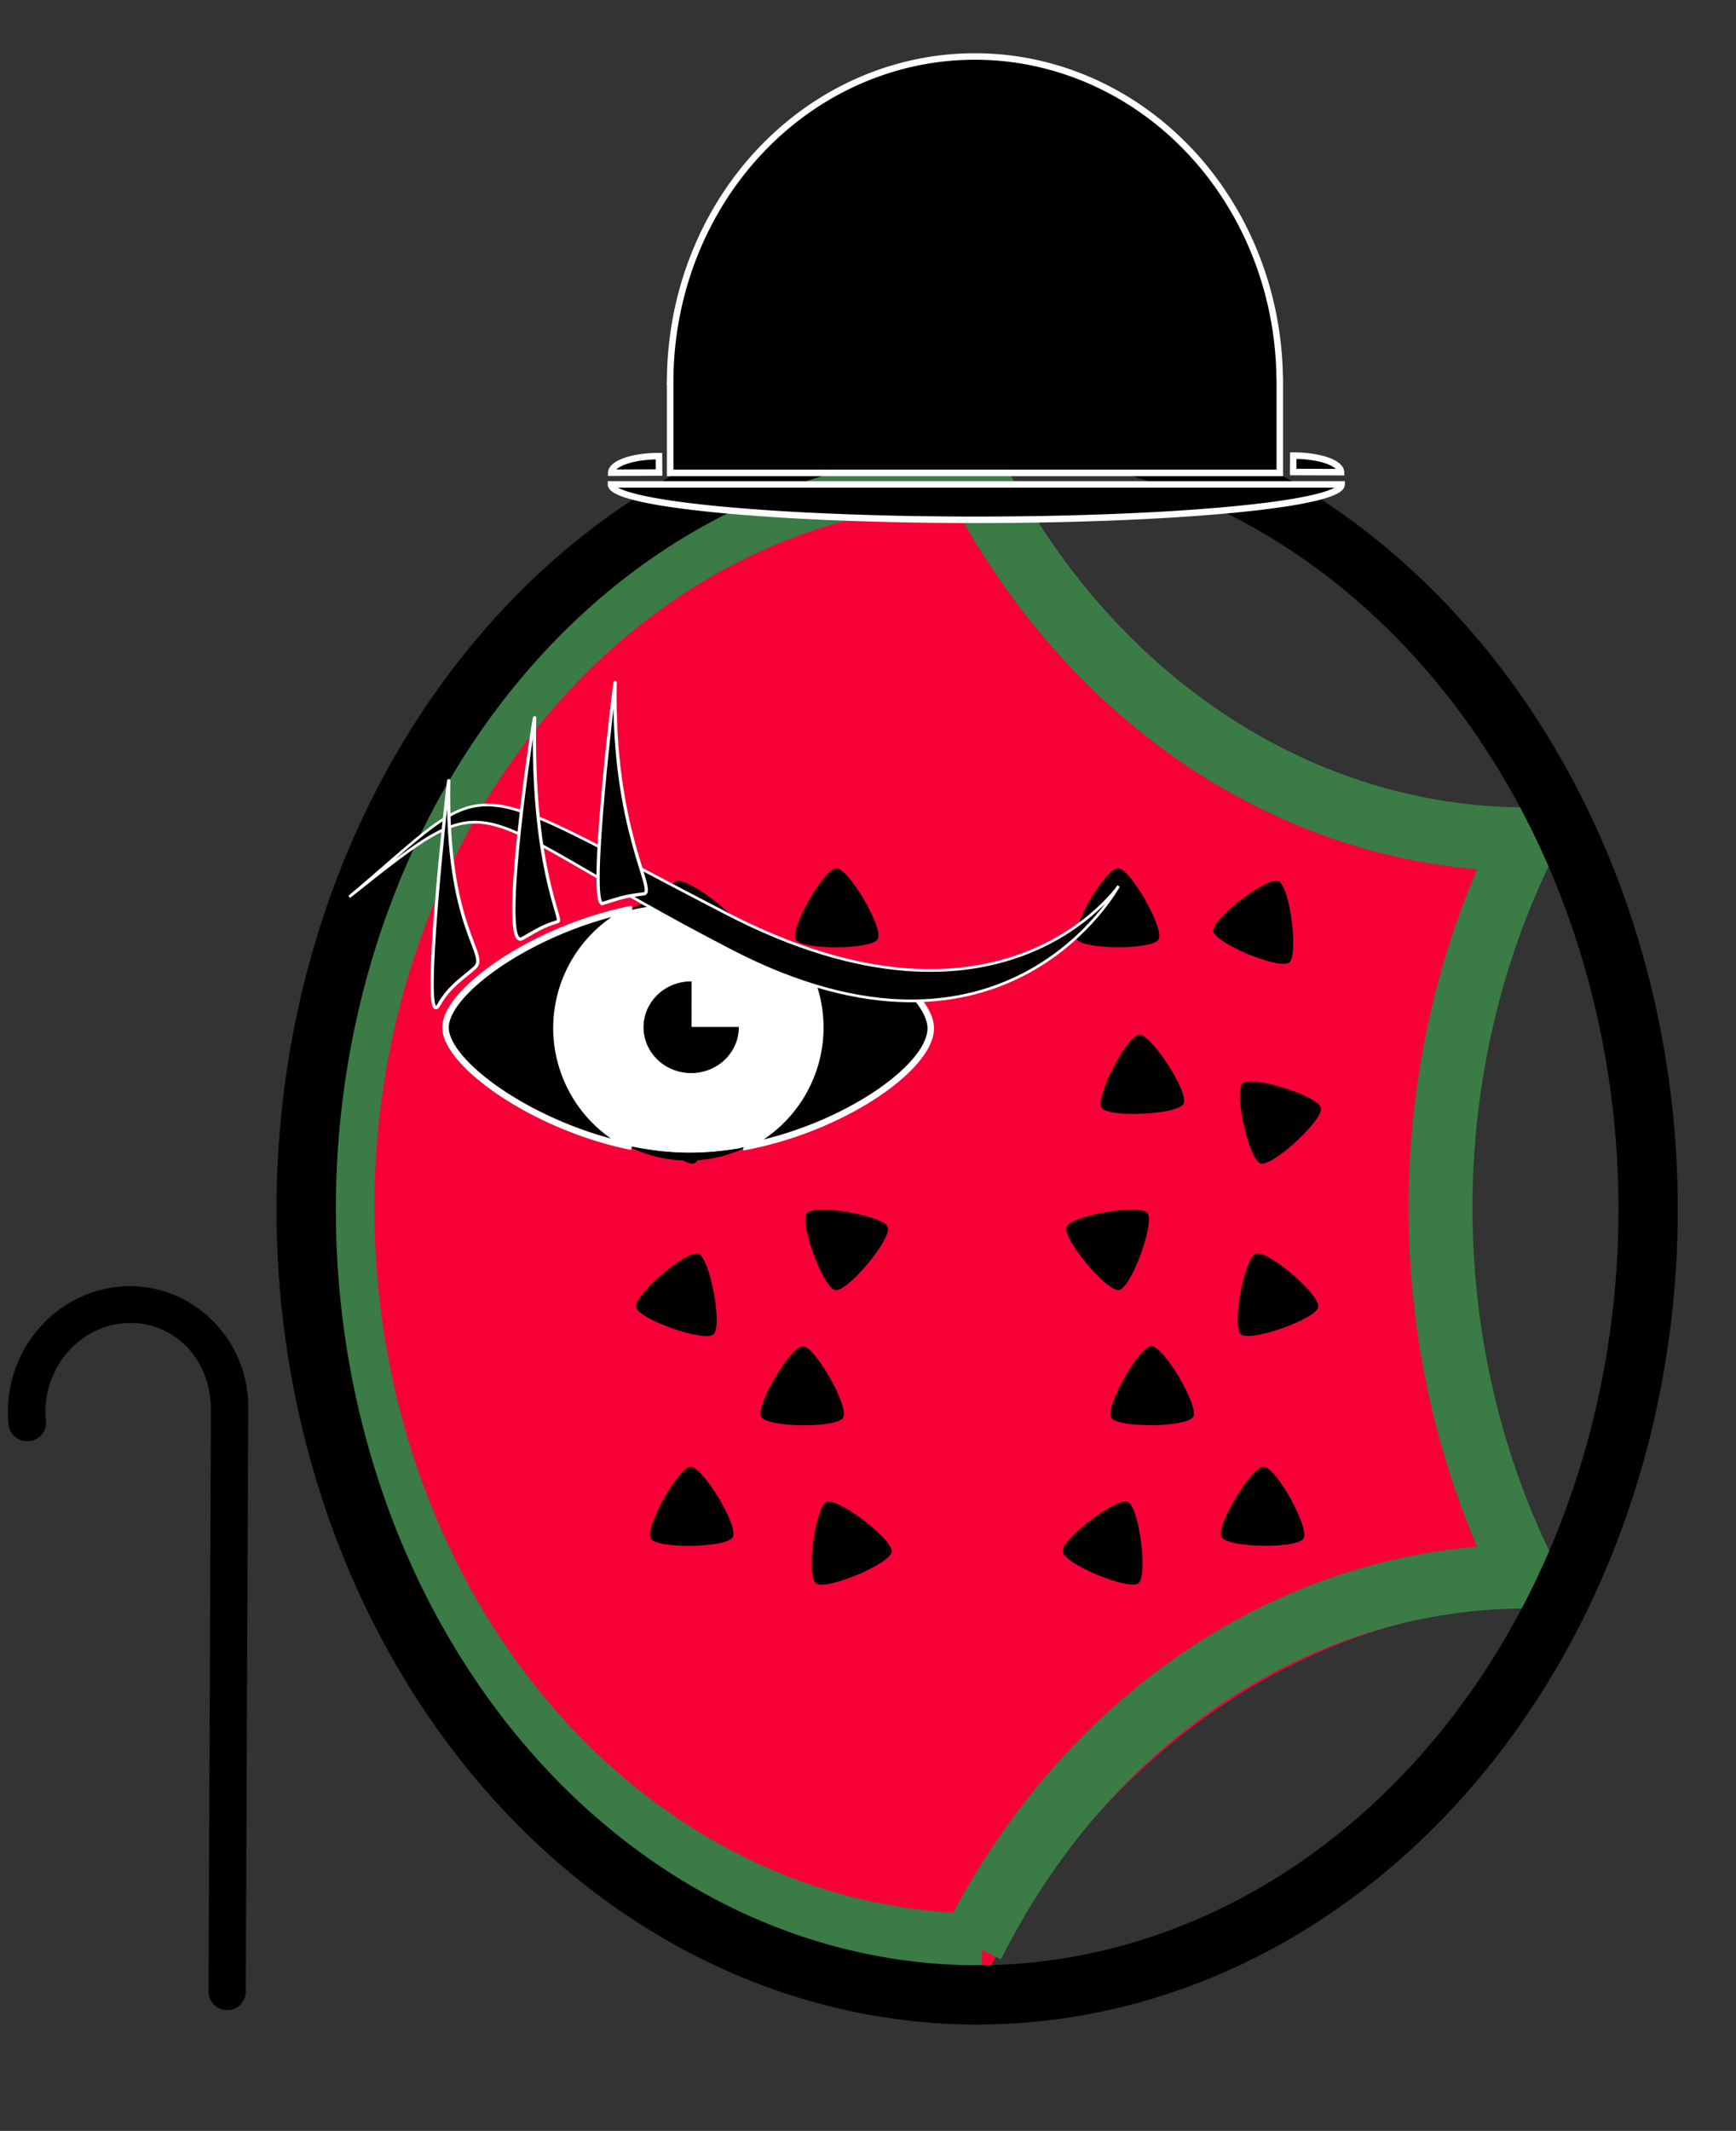 <?xml version="1.0"?>
<svg xmlns="http://www.w3.org/2000/svg" version="1.0" width="533.906" height="655.18" viewBox="0 0 533.906 655.18">
  <rect x="0" y="0" width="533.906" height="655.18" fill="#333333" stroke="none"/>
  <path d="M87.9-242.788c-.04-.579-.07-1.151-.13-1.75-2.04-20.591-20.32-35.761-40.72-33.156-20.39 2.606-34.89 21.596-32.84 42.188.21 2.535 2.13 4.618 4.69 5.094 1.8.336 3.65-.186 5-1.407a5.589 5.589 0 001.81-4.781c-1.47-14.803 8.98-28.105 22.84-29.875 13.86-1.77 26.22 8.229 27.69 23.031.13 1.122.19 2.251.22 3.375l-.72 178.63c-.12 2.11.94 4.12 2.75 5.21a5.772 5.772 0 005.91.04c1.82-1.08 2.87-3.08 2.78-5.19l.75-178.81c0-.88-.01-1.734-.03-2.598z" fill-rule="evenodd"/>
  <path d="M313.113-58.703a202.857 242.857 0 01-175.68-121.429 202.857 242.857 0 010-242.857 202.857 242.857 0 01175.68-121.428" fill="#f70038"/>
  <path d="M313.606-75.351A196.698 226.673 0 01143.26-188.688a196.698 226.673 0 010-226.673 196.698 226.673 0 01170.346-113.336" fill="none" stroke="#3a7b46" stroke-width="19.656"/>
  <path d="M259.78-300.444c2.422-2.907 23.552.745 24.858 4.296 1.307 3.552-12.421 20.025-16.15 19.38-3.729-.644-11.131-20.77-8.709-23.676zM258.515-259.53c3.784.037 14.329 18.71 12.405 21.969-1.923 3.259-23.367 3.054-25.227-.24-1.861-3.296 9.038-21.764 12.822-21.728zM265.803-211.64c3.495-1.453 20.523 11.58 20.034 15.333-.49 3.753-20.292 11.983-23.297 9.682-3.005-2.3-.231-23.564 3.263-25.016zM223.983-222.452c3.784-.067 14.831 18.313 12.997 21.623-1.834 3.31-23.275 3.687-25.224.444-1.95-3.244 8.444-22 12.227-22.067zM207.224-271.555c-.694-3.72 15.594-17.667 19.163-16.408 3.569 1.258 7.503 22.338 4.629 24.8-2.875 2.46-23.098-4.672-23.792-8.392zM262.282-355.265c3.78.182 13.595 19.249 11.547 22.431-2.048 3.183-23.468 2.149-25.2-1.216-1.732-3.365 9.873-21.398 13.653-21.215zM206.398-332.781c.822-3.694 21.28-10.121 24.068-7.562 2.787 2.56-1.876 23.49-5.486 24.624-3.61 1.135-19.405-13.369-18.582-17.062zM268.825-406.483c3.784-.022 14.612 18.488 12.739 21.776-1.874 3.288-23.318 3.41-25.228.144-1.911-3.266 8.705-21.898 12.49-21.92zM219.453-402.49c3.495-1.453 20.523 11.58 20.034 15.333-.49 3.753-20.292 11.983-23.297 9.682-3.005-2.3-.231-23.564 3.263-25.016z"/>
  <path d="M311.13-58.727a202.857 242.857 0 01175.68-121.429 202.857 242.857 0 010-242.857A202.857 242.857 0 01311.13-544.44" fill="#f70038"/>
  <path d="M310.638-75.375a196.698 226.673 0 01170.346-113.337 196.698 226.673 0 010-226.673A196.698 226.673 0 01310.638-528.72" fill="none" stroke="#3a7b46" stroke-width="19.656"/>
  <path d="M364.464-300.468c-2.422-2.907-23.553.745-24.859 4.296-1.306 3.552 12.422 20.025 16.15 19.38 3.73-.644 11.132-20.77 8.71-23.676zM365.728-259.553c-3.784.036-14.328 18.709-12.405 21.968 1.923 3.259 23.367 3.054 25.228-.24 1.86-3.296-9.038-21.764-12.823-21.728zM358.44-211.665c-3.494-1.452-20.523 11.582-20.033 15.334.49 3.753 20.291 11.983 23.296 9.683 3.005-2.3.231-23.565-3.263-25.017zM400.26-222.476c-3.784-.067-14.831 18.313-12.997 21.623 1.834 3.31 23.275 3.687 25.225.444 1.95-3.244-8.444-22-12.228-22.067zM417.02-271.579c.693-3.72-15.595-17.667-19.164-16.408-3.568 1.258-7.503 22.338-4.629 24.8 2.875 2.46 23.098-4.672 23.792-8.392zM361.96-355.29c-3.779.183-13.593 19.25-11.545 22.432 2.048 3.183 23.467 2.149 25.199-1.216 1.732-3.365-9.873-21.398-13.653-21.215zM417.846-332.805c-.823-3.694-21.28-10.121-24.068-7.562-2.788 2.56 1.875 23.49 5.485 24.625 3.61 1.134 19.406-13.37 18.583-17.063zM355.418-406.507c-3.784-.022-14.612 18.488-12.738 21.776 1.873 3.288 23.317 3.41 25.228.144 1.91-3.266-8.706-21.898-12.49-21.92zM404.79-402.515c-3.494-1.452-20.523 11.582-20.033 15.334.49 3.753 20.291 11.983 23.296 9.683 3.005-2.3.231-23.565-3.263-25.017z"/>
  <g stroke="#000">
    <g stroke-linecap="round" transform="translate(-2372.199 -1.55) scale(.78)">
      <path d="M3484.3-446.79c0 26.08-69.3 69.21-134.8 69.21-65.4 0-135.6-45.24-135.6-69.33 0-24.09 70.3-69.83 135.7-69.83 65.5 0 134.7 45.36 134.7 69.95z" stroke-width=".253"/>
      <ellipse ry="25.417" rx="26.424" cy="-440.696" cx="3351.769" transform="matrix(2.781 0 0 2.889 -5970.7 825.86)" fill="#fff" stroke-width=".3"/>
      <path d="M3349.4-520.52c-11.4 0-22.3 2.58-31.9 7.25 10.7-2.19 21.7-3.44 32.5-3.44 10.2 0 20.4 1.12 30.5 3.06-9.4-4.42-20-6.87-31.1-6.87zm-31.7 139.62c9.6 4.62 20.3 7.19 31.7 7.19 10.9 0 21.3-2.38 30.6-6.65-10 1.81-20.1 2.84-30.2 2.84-10.7 0-21.5-1.24-32.1-3.38zM3377.11-447.596a26.424 25.417 0 01-16.333 23.49 26.424 25.417 0 01-28.808-5.55 26.424 25.417 0 01-5.669-27.728 26.424 25.417 0 0124.478-15.63l-.092 25.418z" stroke-width=".3"/>
    </g>
    <g fill-rule="evenodd" stroke-width=".419">
      <path d="M131.092-360.416c4.678-8.242 10.994-11.844 15.673-16.148 6.237-5.7-12.788-16.96-11.384-81.255.078-2.885-12.866 112.303-4.289 97.403zM167.271-389.149c8.031-4.53 8.655-5.185 15.595-7.439 2.183-.701-11.54-24.249-10.137-88.545 0-2.884-15.984 101.863-5.458 95.984zM202.359-404.447c8.499-2.753 10.838-3.33 17.777-4.133 6.082-.701-13.8-27.64-12.397-91.936.078-2.893-12.164 98.276-5.38 96.069zM348.322-355.55c-3.976-8.632-9.2-13.459-13.879-17.763-6.238-5.7 12.086-15.337 10.682-79.633-.078-2.892 10.293 112.997 3.197 97.395zM315.418-387.052c-7.407-4.927-10.214-5.738-17.856-8.701-3.274-1.295 13.801-22.979 12.398-87.274 0-2.893 11.228 99.78 5.458 95.975zM272.845-404.689c-8.42-3.002-9.98-3.384-17.154-5.349-5.847-1.614 13.178-25.559 11.774-89.855-.078-2.892 10.76 97.122 5.38 95.204z" stroke-width=".327"/>
    </g>
  </g>
  <path d="M518.478-301.572A206.357 241.488 0 01312.314-60.084 206.357 241.488 0 01105.765-301.12a206.357 241.488 0 01205.777-241.94 206.357 241.488 0 01206.934 240.584" fill="none" stroke="#000" stroke-width="18.235" stroke-linecap="round" stroke-linejoin="round"/>
  <g stroke="#fff" stroke-linecap="round">
    <path d="M309.212-656.045a93.748 100.054 0 00-44.662 13.377 93.748 100.054 0 00-46.842 85.98h-.002v.044a93.748 100.054 0 00-.029.625h.03v27.978h187.488v-28.646h-.036a93.748 100.054 0 00-46.859-85.98 93.748 100.054 0 00-49.088-13.378zM424.213-524.502a112.353 10.883 0 01-56.177 9.425 112.353 10.883 0 01-112.353 0 112.353 10.883 0 01-56.176-9.425H311.86z" stroke-width=".5"/>
    <path d="M199.587-528.095c.079-2.836 6.654-5.117 14.676-5.094l.024 5.042-14.7.052z" stroke-width=".156"/>
    <path d="M424.022-528.26c-.077-2.836-6.653-5.118-14.683-5.095l-.015 5.042 14.698.052z" stroke-width=".5"/>
  </g>
  <path d="M76.304 430.654c-.04-.579-.07-1.15-.13-1.75-2.04-20.59-20.32-35.76-40.72-33.156-20.39 2.606-34.89 21.596-32.84 42.188.21 2.535 2.13 4.618 4.69 5.094 1.8.336 3.65-.186 5-1.407a5.589 5.589 0 001.81-4.78c-1.47-14.804 8.98-28.106 22.84-29.876 13.86-1.77 26.22 8.23 27.69 23.031.13 1.122.19 2.251.22 3.375l-.72 178.63c-.12 2.11.94 4.12 2.75 5.21a5.772 5.772 0 005.91.04c1.82-1.08 2.87-3.08 2.78-5.19l.75-178.81c0-.88-.01-1.734-.03-2.598z" fill-rule="evenodd"/>
  <g>
    <g fill="#f70038">
      <path d="M301.517 614.74a202.857 242.857 0 01-175.68-121.43 202.857 242.857 0 010-242.856 202.857 242.857 0 01175.68-121.429"/>
      <path d="M299.535 614.715a202.857 242.857 0 01175.68-121.428 202.857 242.857 0 010-242.857A202.857 242.857 0 01299.535 129"/>
    </g>
    <g fill="none" stroke="#3a7b46" stroke-width="19.656">
      <path d="M302.01 598.091a196.698 226.673 0 01-170.346-113.336 196.698 226.673 0 010-226.673A196.698 226.673 0 01302.01 144.745"/>
      <path d="M299.042 598.067a196.698 226.673 0 01170.346-113.336 196.698 226.673 0 010-226.673A196.698 226.673 0 01299.042 144.72"/>
    </g>
    <path d="M248.184 372.998c2.422-2.907 23.553.745 24.859 4.296 1.306 3.552-12.422 20.025-16.15 19.381-3.73-.645-11.132-20.77-8.71-23.677zM246.92 413.913c3.784.036 14.328 18.71 12.405 21.968-1.923 3.26-23.367 3.055-25.228-.24-1.86-3.296 9.038-21.764 12.823-21.728zM254.208 461.802c3.494-1.453 20.523 11.581 20.033 15.334-.49 3.752-20.291 11.982-23.296 9.682-3.005-2.3-.232-23.564 3.263-25.016zM212.388 450.99c3.784-.067 14.831 18.313 12.997 21.623-1.834 3.31-23.275 3.688-25.225.444-1.95-3.243 8.444-22 12.228-22.067zM195.629 401.888c-.695-3.72 15.594-17.668 19.163-16.409 3.568 1.259 7.503 22.339 4.628 24.8-2.874 2.461-23.097-4.671-23.791-8.391zM250.687 318.177c3.78.183 13.594 19.25 11.546 22.432-2.048 3.182-23.467 2.148-25.199-1.217-1.732-3.364 9.873-21.397 13.653-21.215zM194.802 340.661c.823-3.693 21.28-10.12 24.068-7.561 2.788 2.559-1.875 23.49-5.485 24.624-3.61 1.134-19.406-13.369-18.583-17.063zM257.23 266.96c3.784-.022 14.612 18.488 12.738 21.776-1.873 3.288-23.317 3.41-25.228.143-1.91-3.266 8.706-21.898 12.49-21.92zM207.858 270.952c3.494-1.453 20.523 11.581 20.033 15.334-.49 3.752-20.291 11.982-23.296 9.682-3.005-2.3-.232-23.564 3.263-25.016zM352.869 372.974c-2.423-2.907-23.553.745-24.86 4.297-1.306 3.551 12.422 20.024 16.151 19.38 3.729-.644 11.131-20.77 8.709-23.677zM354.133 413.89c-3.784.035-14.329 18.708-12.405 21.967 1.923 3.26 23.366 3.055 25.227-.24 1.861-3.296-9.038-21.764-12.822-21.728zM346.845 461.778c-3.495-1.453-20.523 11.581-20.034 15.334.49 3.752 20.292 11.982 23.297 9.682 3.005-2.3.231-23.564-3.263-25.016zM388.665 450.966c-3.784-.067-14.831 18.313-12.997 21.623 1.834 3.31 23.275 3.688 25.224.444 1.95-3.243-8.444-22-12.227-22.067zM405.424 401.864c.694-3.72-15.594-17.668-19.163-16.409-3.569 1.259-7.503 22.339-4.629 24.8 2.875 2.461 23.097-4.671 23.792-8.391zM350.366 318.153c-3.78.183-13.595 19.25-11.547 22.432 2.048 3.182 23.468 2.148 25.2-1.217 1.732-3.364-9.874-21.397-13.653-21.215zM406.25 340.637c-.822-3.693-21.28-10.12-24.068-7.561-2.787 2.559 1.876 23.49 5.486 24.624 3.61 1.134 19.405-13.369 18.582-17.063zM343.823 266.935c-3.784-.021-14.612 18.489-12.739 21.777 1.874 3.288 23.317 3.41 25.228.144 1.911-3.267-8.705-21.899-12.49-21.92zM393.195 270.928c-3.495-1.453-20.523 11.581-20.034 15.334.49 3.752 20.292 11.982 23.297 9.682 3.005-2.3.231-23.564-3.263-25.016z"/>
    <path d="M506.882 371.87A206.357 241.488 0 01300.72 613.36a206.357 241.488 0 01-206.55-241.037 206.357 241.488 0 01205.778-241.939A206.357 241.488 0 01506.88 370.966" fill="none" stroke="#000" stroke-width="18.235" stroke-linecap="round" stroke-linejoin="round"/>
  </g>
  <g stroke="#fff" stroke-width="2" stroke-linecap="round">
    <path d="M297.617 17.398a93.748 100.054 0 00-44.662 13.377 93.748 100.054 0 00-46.842 85.98h-.002v.043a93.748 100.054 0 00-.03.625h.03v27.979h187.488v-28.647h-.035a93.748 100.054 0 00-46.86-85.98 93.748 100.054 0 00-49.087-13.377zM412.617 148.94a112.353 10.883 0 01-56.176 9.425 112.353 10.883 0 01-112.353 0 112.353 10.883 0 01-56.176-9.425h112.353zM187.991 145.347c.08-2.835 6.655-5.117 14.677-5.094l.023 5.042-14.7.052zM412.427 145.182c-.078-2.835-6.653-5.117-14.683-5.094l-.016 5.042 14.699.052z"/>
  </g>
  <g transform="matrix(4.923 0 0 4.923 -5015.884 -1138.791)">
    <path d="M925.792 240.866c0-11.937-31.72-31.677-61.699-31.677-29.933 0-62.064 20.706-62.064 31.732s32.176 31.961 62.11 31.961c29.98 0 61.653-20.76 61.653-32.016z" stroke="#000" stroke-width=".116" stroke-linecap="round"/>
    <ellipse transform="scale(1 -1)" ry="33.605" rx="33.629" cy="-241.044" cx="863.969" fill="#fff" stroke="#000" stroke-width=".389" stroke-linecap="round"/>
    <path d="M864.048 207.476c-5.218 0-10.207 1.18-14.601 3.318 4.897-1.002 9.932-1.574 14.875-1.574 4.669 0 9.337.512 13.96 1.4-4.302-2.023-9.154-3.144-14.234-3.144zm-14.51 63.904a33.285 33.285 0 0014.51 3.291c4.989 0 9.749-1.09 14.005-3.044-4.577.829-9.2 1.3-13.822 1.3-4.898 0-9.84-.567-14.693-1.547zM876.73 240.853a12.094 11.633 0 01-7.475 10.752 12.094 11.633 0 01-13.185-2.54 12.094 11.633 0 01-2.595-12.692 12.094 11.633 0 0111.204-7.153l-.043 11.633z" stroke="#000" stroke-width=".137" stroke-linecap="round"/>
    <g fill-rule="evenodd" stroke="#000" stroke-width=".419">
      <path d="M800.473 235.062c2.746-4.838 6.453-6.953 9.2-9.48 3.661-3.345-7.507-9.954-6.683-47.696.046-1.694-7.552 65.922-2.517 57.176zM821.71 218.195c4.715-2.659 5.08-3.043 9.154-4.366 1.282-.412-6.774-14.235-5.95-51.977 0-1.693-9.383 59.794-3.204 56.343zM842.307 209.215c4.989-1.615 6.362-1.954 10.435-2.426 3.57-.412-8.101-16.225-7.277-53.967.046-1.698-7.14 57.689-3.158 56.393zM927.989 237.918c-2.335-5.067-5.401-7.9-8.148-10.427-3.661-3.346 7.095-9.003 6.271-46.745-.046-1.698 6.042 66.33 1.877 57.172zM908.674 219.427c-4.349-2.893-5.996-3.37-10.482-5.108-1.922-.76 8.101-13.489 7.278-51.231 0-1.698 6.59 58.572 3.204 56.339zM883.683 209.073c-4.943-1.762-5.859-1.986-10.07-3.14-3.432-.947 7.736-15.003 6.912-52.745-.046-1.698 6.316 57.011 3.158 55.885z" stroke-width=".192"/>
    </g>
    <path d="M873.788 211.957c-70.198-36.282-58.367-36.282-96.443-4.313 39.22-31.13 27.39-22.454 97.588 13.828s98.81-16.589 98.81-16.589-29.756 43.356-99.955 7.074z" fill-rule="evenodd" stroke="#fff" stroke-width=".694"/>
    <path d="M878.114 210.53a33.629 33.605 0 0119.484 30.445 33.629 33.605 0 01-19.754 30.566c25.185-4.567 47.948-20.274 47.948-30.386 0-9.506-22.593-25.793-47.678-30.625z" stroke="#000" stroke-width=".116" stroke-linecap="round"/>
  </g>
  <g>
    <path d="M252.156 316.105c0-7.056-1.806-13.69-4.982-19.467-14.878-7.567-25.544-12.05-40.813-20.68-19.883 2.584-35.238 19.574-35.238 40.147 0 22.362 18.14 40.489 40.517 40.489 22.376 0 40.516-18.127 40.516-40.489z" fill="#fff" stroke="#000" stroke-width=".469" stroke-linecap="round"/>
    <g stroke="#fff" stroke-width="1.66" stroke-linecap="round">
      <path d="M247.371 296.638a40.42 40.42 0 014.916 19.28 40.487 40.487 0 01-23.8 36.827c30.344-5.503 57.768-24.427 57.768-36.61 0-4.117-3.515-9.288-9.423-14.495-11.281-1.984-19.574-2.477-29.46-5.002zM194.453 279.466c-30.116 5.92-57.43 25.301-57.43 36.46 0 11.123 27.181 30.607 57.197 36.655a40.517 40.489 0 01-23.087-36.507 40.517 40.489 0 0123.32-36.608z" stroke-width="2"/>
    </g>
    <g stroke="#000" stroke-width=".137" stroke-linecap="round">
      <path d="M205.951 276.05a39.734 39.734 0 00-11.682 3.574c4.218-.863 8.52-1.461 12.805-1.732l-1.123-1.841zm-11.571 76.57c5.293 2.547 11.194 3.965 17.48 3.965 6.011 0 11.746-1.313 16.875-3.668-5.515.999-11.084 1.567-16.654 1.567-5.9 0-11.856-.684-17.701-1.864zM227.141 315.84a14.571 14.016 0 01-9.007 12.954 14.571 14.016 0 01-15.886-3.06 14.571 14.016 0 01-3.126-15.292 14.571 14.016 0 0113.499-8.618l-.05 14.016z" stroke-width=".165"/>
    </g>
    <path d="M223.6 280.957c-84.576-43.714-70.321-43.714-116.197-5.197 47.255-37.507 33-27.053 117.577 16.66 84.576 43.714 119.048-19.986 119.048-19.986s-35.85 52.236-120.427 8.523z" fill-rule="evenodd" stroke="#fff" stroke-width=".836"/>
    <g stroke="#fff" stroke-width=".83" fill-rule="evenodd">
      <path d="M134.983 308.91c3.309-5.828 7.775-8.376 11.084-11.42 4.412-4.031-9.044-11.994-8.051-57.466.055-2.04-9.099 79.425-3.033 68.887zM160.57 288.59c5.68-3.204 6.121-3.667 11.03-5.261 1.543-.496-8.162-17.15-7.17-62.623 0-2.04-11.304 72.042-3.86 67.884zM185.386 277.77c6.01-1.946 7.665-2.354 12.573-2.922 4.3-.497-9.761-19.55-8.768-65.022.055-2.046-8.603 69.505-3.805 67.944z" stroke-width="1"/>
    </g>
  </g>
</svg>
